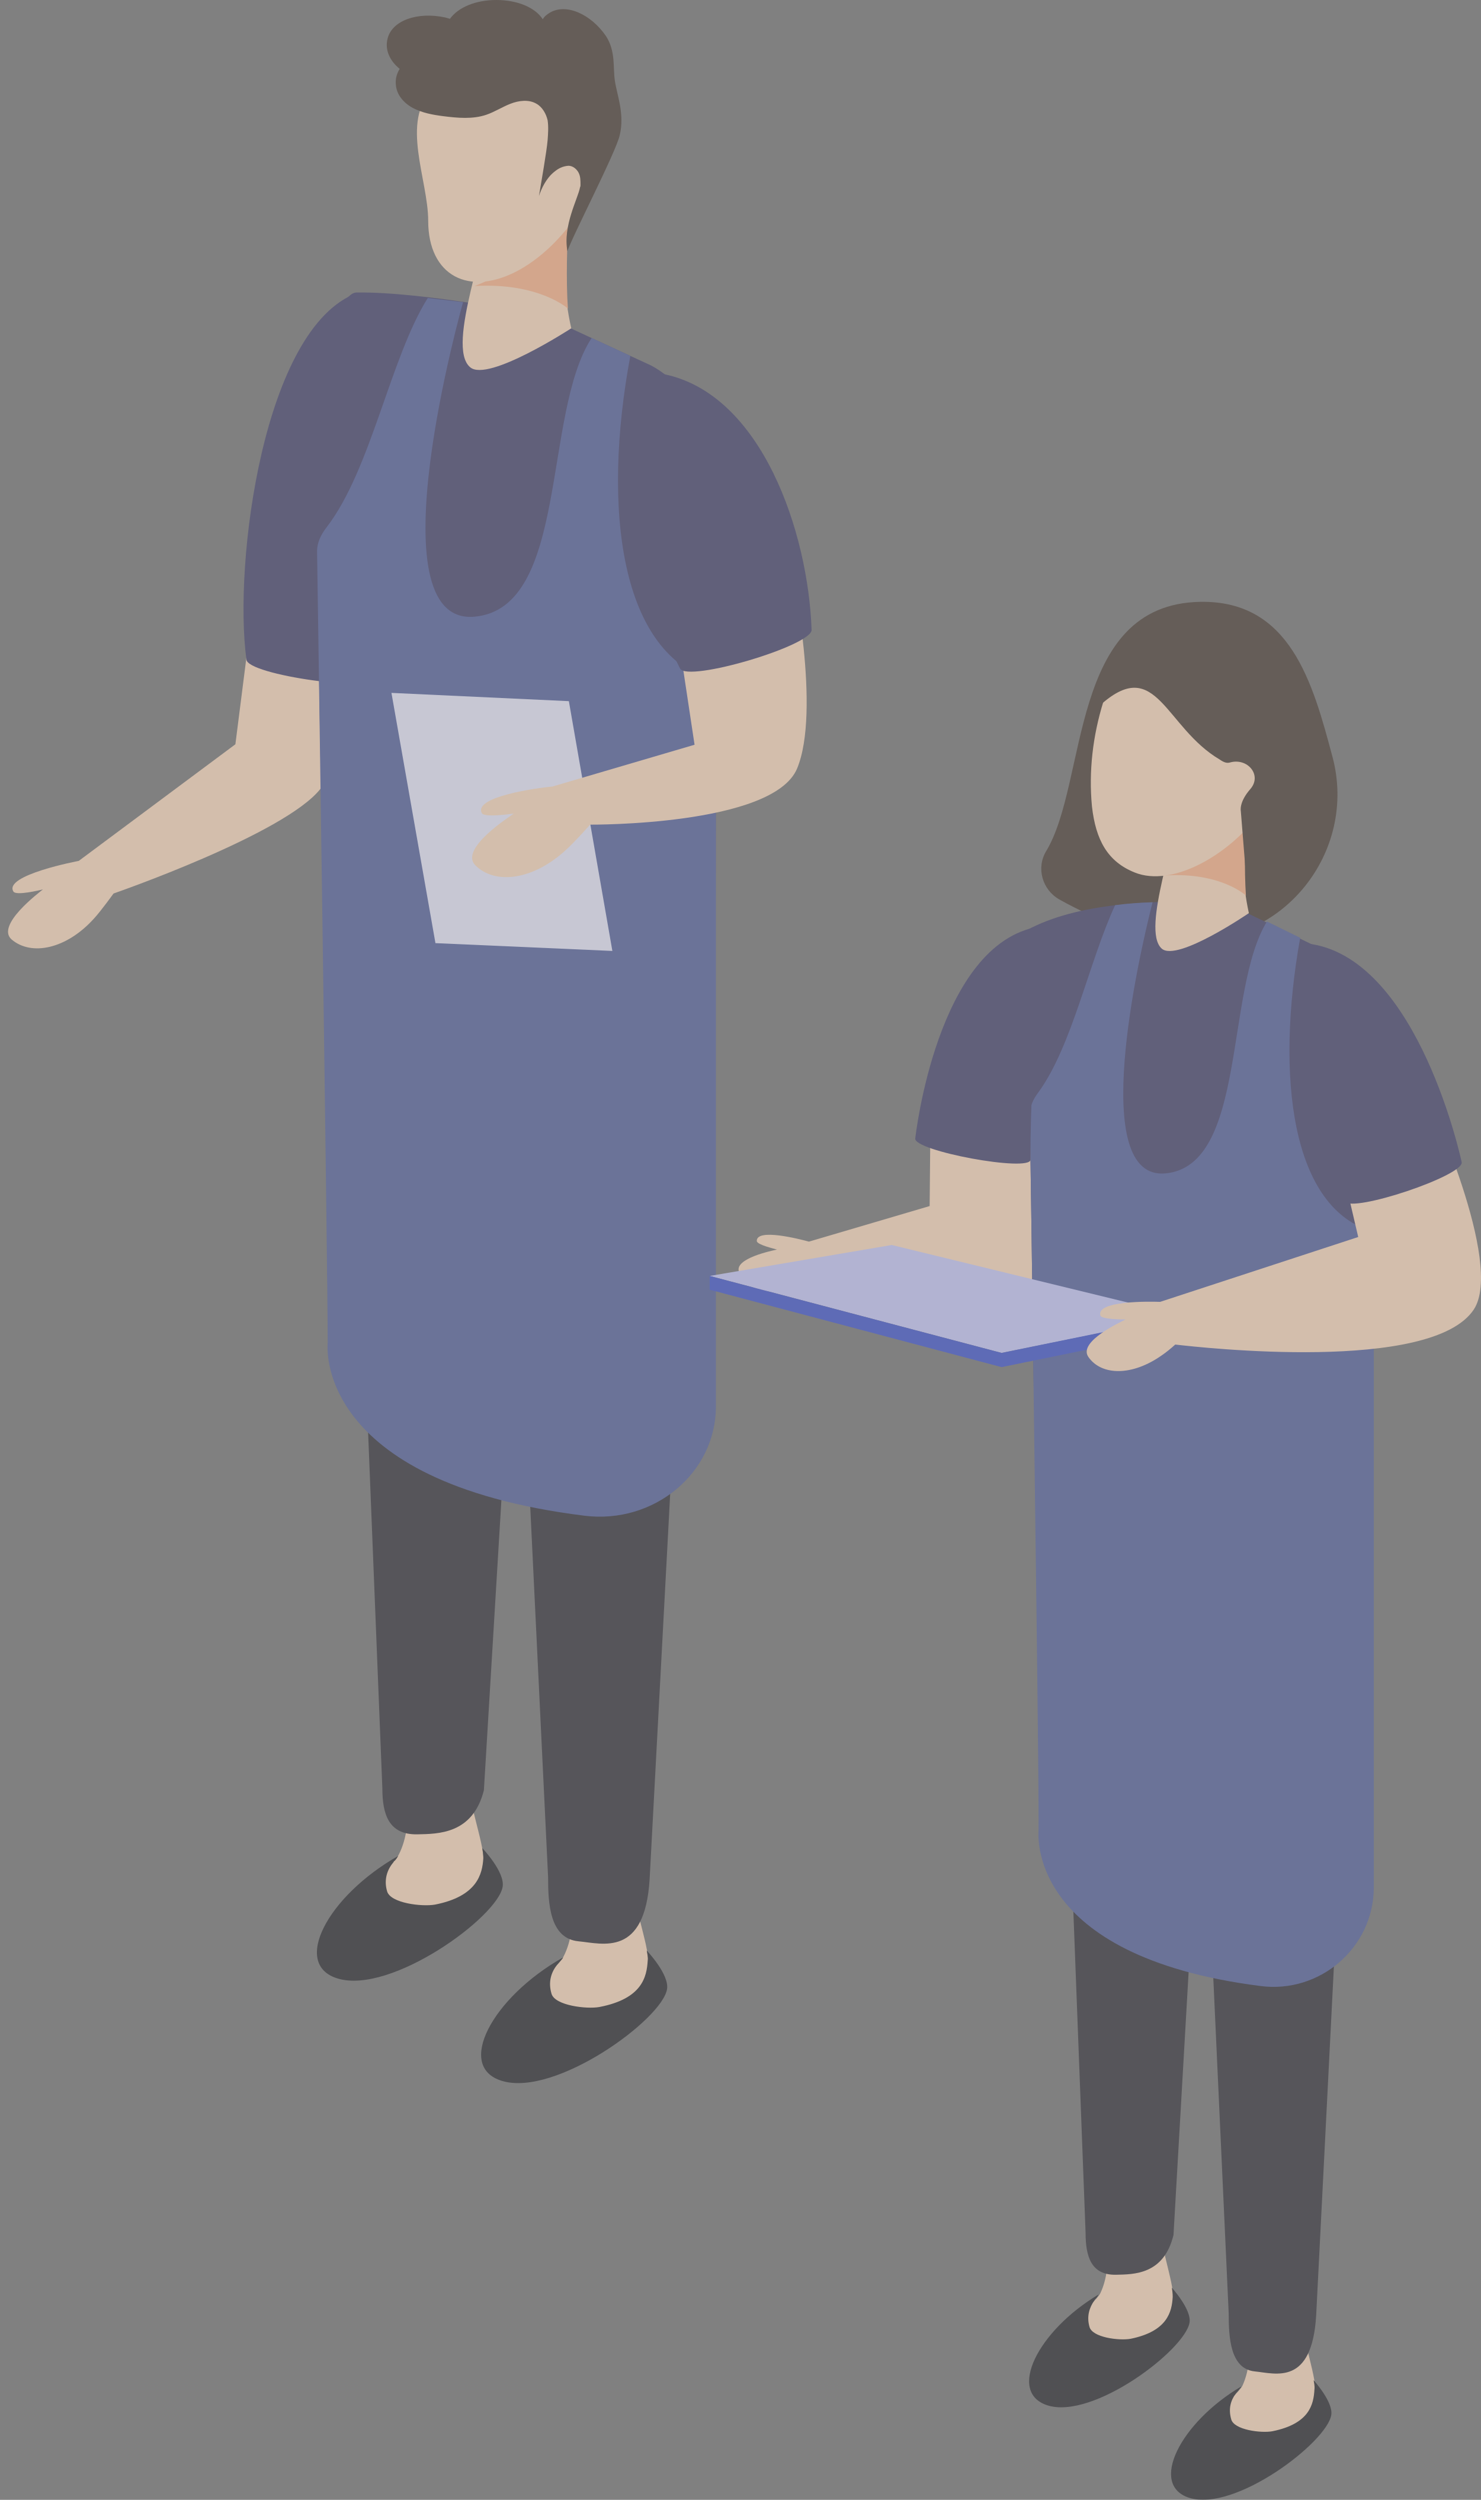 <svg width="96" height="162" viewBox="0 0 96 162" fill="none" xmlns="http://www.w3.org/2000/svg">
<rect x="0" y="0" width="96" height="162" fill="#808080" stroke="none"/>
<g opacity="0.65">
<g clip-path="url(#clip0_3534_17907)">
<path d="M20.773 51.118C18.454 54.064 7.36 57.903 7.36 57.903C7.36 57.903 6.546 59.033 6.107 59.509C4.321 61.503 2.033 61.979 0.748 60.878C-0.286 59.956 2.534 57.843 2.785 57.635C2.566 57.694 1.062 58.051 0.874 57.783C0.184 56.712 5.104 55.79 5.104 55.79L15.258 48.232L16.48 38.621L23.719 39.692C23.719 39.692 23.123 48.143 20.773 51.118Z" fill="#FFDFC3"/>
<path d="M24.81 43.949C24.496 44.931 15.973 43.741 15.973 42.729C15.126 36.51 17.069 21.216 23.149 18.984C26.345 18.984 27.003 37.105 24.81 43.949Z" fill="#504E77"/>
<path d="M37.157 118.336H40.73C40.636 122.412 41.764 125.031 41.983 126.667C42.046 127.084 42.109 127.917 42.015 128.304C41.2 131.071 36.342 131.339 35.465 130.922C32.707 129.554 36.029 127.768 36.531 126.786C37.565 124.793 36.969 121.907 37.157 118.336Z" fill="#FFDFC3"/>
<path d="M32.552 134.853C35.999 135.894 42.925 130.866 43.238 128.902C43.395 127.95 41.922 126.402 41.922 126.402C41.953 126.611 42.016 126.819 41.985 127.057C41.922 128.098 41.64 129.527 38.851 130.062C38.036 130.211 35.968 129.973 35.749 129.199C35.529 128.455 35.717 127.831 36.093 127.355C36.187 127.235 36.501 126.908 36.501 126.849C31.863 129.467 29.512 133.96 32.552 134.853Z" fill="#35363B"/>
<path d="M26.477 111.73H30.05C29.956 115.807 31.084 118.425 31.303 120.062C31.366 120.479 31.429 121.312 31.335 121.699C30.52 124.466 25.663 124.734 24.785 124.317C22.028 122.948 25.349 121.163 25.851 120.181C26.885 118.158 26.29 115.301 26.477 111.73Z" fill="#FFDFC3"/>
<path d="M21.896 128.216C25.343 129.258 32.269 124.229 32.582 122.265C32.739 121.313 31.266 119.766 31.266 119.766C31.297 119.974 31.329 120.182 31.329 120.42C31.266 121.462 30.921 122.89 28.195 123.426C27.349 123.574 25.312 123.336 25.092 122.563C24.873 121.819 25.092 121.164 25.5 120.688C25.5 120.688 25.51 120.668 25.531 120.629C25.688 120.51 25.75 120.361 25.813 120.271C21.206 122.89 18.887 127.323 21.896 128.216Z" fill="#35363B"/>
<path d="M32.551 59.926L35.528 121.638C35.528 123.334 35.622 125.626 37.502 125.804C39.069 125.953 41.796 126.846 42.109 121.787L45.055 66.591L32.551 59.926Z" fill="#3F3E45"/>
<path d="M22.278 53.262L34.75 59.957L31.366 116.016C30.645 118.872 28.388 118.842 27.041 118.872C25.192 118.902 24.785 117.563 24.785 115.897L22.278 53.262Z" fill="#3F3E45"/>
<path d="M20.394 27.108L20.896 56.328C20.896 56.595 20.958 56.923 20.99 57.22C29.012 60.553 38.132 63.618 46.373 66.415L46.436 30.619C46.499 28.06 44.556 24.936 42.205 23.686L35.186 20.443C35.186 20.443 27.477 18.895 23.121 18.955C21.46 18.955 20.394 27.108 20.394 27.108Z" fill="#504E77"/>
<path d="M37.094 13.27C37.094 13.27 36.028 16.9 37.031 21.274C37.031 21.274 31.641 24.785 30.482 23.803C28.821 22.434 31.954 15.144 31.296 14.192C30.638 13.24 37.094 13.27 37.094 13.27Z" fill="#FFDFC3"/>
<path d="M36.812 19.994C36.812 19.994 34.932 18.298 30.764 18.536C34.525 17.078 36.875 14.191 36.875 14.191C36.75 15.501 36.687 18.238 36.812 19.994Z" fill="#FFBA92"/>
<path d="M33.616 4.703C31.642 5.774 28.727 5.09 28.038 5.774C25.938 7.887 27.756 11.636 27.756 14.314C27.756 17.855 30.388 19.283 33.648 17.498C36.875 15.712 39.508 11.428 39.476 7.887C39.476 4.346 36.844 2.918 33.616 4.703Z" fill="#FFDFC3"/>
<path d="M21.242 87.036C21.242 87.036 20.208 96.022 37.882 98.224C42.395 98.789 46.406 95.456 46.406 91.142V44.158C40.17 42.551 39.011 32.94 40.859 23.062L38.352 21.901C35.156 26.781 36.88 39.397 30.769 39.963C24.062 40.588 30.017 19.58 30.017 19.58L27.729 19.312C25.285 23.21 24.062 30.411 21.179 34.16C20.803 34.636 20.553 35.172 20.553 35.708C20.553 35.708 21.242 81.918 21.242 87.036Z" fill="#5F6BA5"/>
<path d="M25.374 44.902L28.226 61.119L39.695 61.625L36.875 45.438L25.374 44.902Z" fill="#ECEDFF"/>
<path d="M30.795 56.058C32.08 57.367 34.587 57.04 36.718 55.046C37.25 54.57 38.253 53.44 38.253 53.44C38.253 53.44 50.099 53.529 51.666 49.809C53.232 46.06 51.352 37.074 51.352 37.074L43.455 37.878L45.022 48.262L35.809 50.97C34.837 51.059 30.669 51.625 31.233 52.696C31.39 52.993 33.051 52.755 33.302 52.725C33.02 52.934 29.792 54.987 30.795 56.058Z" fill="#FFDFC3"/>
<path d="M25.908 4.463C25.72 4.761 25.626 5.118 25.657 5.445C25.689 6.13 26.159 6.665 26.754 6.993C27.381 7.32 28.039 7.439 28.729 7.528C29.669 7.647 30.64 7.736 31.518 7.439C32.05 7.26 32.552 6.933 33.085 6.725C33.617 6.516 34.275 6.427 34.777 6.725C35.153 6.933 35.404 7.379 35.498 7.796C35.56 8.212 35.529 8.659 35.498 9.075C35.435 9.819 35.09 11.783 34.934 12.706C35.09 12.229 35.404 11.545 35.936 11.129C36.187 10.92 36.469 10.771 36.845 10.742C37.127 10.742 37.378 10.95 37.503 11.188C37.629 11.426 37.629 11.694 37.629 11.991C37.629 12.021 37.629 12.081 37.597 12.14C37.472 12.854 36.469 14.64 36.782 16.276C37.065 15.383 39.916 9.879 40.167 8.778C40.512 7.379 39.979 6.13 39.853 5.207C39.728 4.374 39.916 3.333 39.289 2.351C38.318 0.922 36.688 0.179 35.623 0.833C35.435 0.952 35.278 1.071 35.184 1.25C34.683 0.476 33.523 0 32.176 0C30.828 0 29.7 0.476 29.167 1.22C29.073 1.19 28.948 1.16 28.854 1.131C27.036 0.744 25.407 1.339 25.125 2.499C24.937 3.214 25.25 3.928 25.908 4.463Z" fill="#564A42"/>
<path d="M44.083 43.323C44.553 44.246 52.764 41.806 52.607 40.794C52.388 34.545 49.411 25.559 43.049 24.25C39.884 24.726 40.761 36.866 44.083 43.323Z" fill="#504E77"/>
</g>
<g clip-path="url(#clip1_3534_17907)">
<path d="M50.365 80.977C50.201 80.923 49.111 80.679 49.056 80.435C49.002 79.567 51.837 80.299 52.437 80.462L60.261 78.157L60.316 72.219C62.66 72.897 65.032 73.764 67.459 74.063C67.868 77.127 68.195 81.791 66.723 83.147C63.642 86.048 54.045 83.418 52.737 82.93C52.464 83.065 52.137 83.228 51.892 83.309C50.011 84.069 48.347 83.635 47.911 82.442C47.53 81.547 50.12 81.032 50.365 80.977Z" fill="#FFDFC3"/>
<path d="M68.656 58.281C71.355 59.8 74.054 60.668 76.753 60.885C83.132 61.346 88.012 55.217 86.377 49.062C85.095 44.262 83.65 38.893 77.789 39.002C69.256 39.164 70.537 50.662 67.811 55.163C67.156 56.248 67.565 57.658 68.656 58.281Z" fill="#564A42"/>
<path d="M81.057 146.922H84.137C84.056 150.61 85.037 152.969 85.228 154.46C85.282 154.84 85.337 155.599 85.255 155.952C84.546 158.446 80.348 158.69 79.612 158.311C77.24 157.063 80.103 155.464 80.539 154.596C81.384 152.752 80.893 150.176 81.057 146.922Z" fill="#FFDFC3"/>
<path d="M77.08 161.866C80.051 162.815 86.022 158.259 86.294 156.497C86.431 155.656 85.15 154.246 85.15 154.246C85.177 154.409 85.231 154.626 85.204 154.843C85.15 155.792 84.904 157.066 82.478 157.554C81.769 157.69 79.97 157.473 79.806 156.768C79.615 156.09 79.779 155.548 80.106 155.114C80.188 155.005 80.46 154.707 80.46 154.653C76.507 156.985 74.463 161.025 77.08 161.866Z" fill="#35363B"/>
<path d="M71.846 140.93H74.927C74.845 144.618 75.826 146.977 76.017 148.468C76.072 148.848 76.126 149.607 76.044 149.959C75.335 152.454 71.137 152.698 70.401 152.319C68.029 151.071 70.892 149.471 71.328 148.604C72.2 146.76 71.682 144.184 71.846 140.93Z" fill="#FFDFC3"/>
<path d="M67.892 155.874C70.864 156.823 76.834 152.267 77.107 150.505C77.243 149.664 75.962 148.254 75.962 148.254C75.989 148.417 76.016 148.634 76.016 148.85C75.962 149.8 75.689 151.074 73.29 151.562C72.554 151.698 70.782 151.481 70.618 150.776C70.428 150.098 70.618 149.528 70.946 149.067C70.946 149.067 70.955 149.049 70.973 149.013C71.109 148.905 71.164 148.769 71.218 148.688C67.265 151.047 65.275 155.033 67.892 155.874Z" fill="#35363B"/>
<path d="M77.083 94.129L79.645 149.907C79.645 151.426 79.727 153.514 81.336 153.677C82.699 153.812 85.043 154.626 85.316 150.043L87.852 100.122L77.083 94.129Z" fill="#3F3E45"/>
<path d="M68.216 88.109L78.984 94.156L76.067 144.837C75.44 147.413 73.504 147.386 72.332 147.413C70.724 147.44 70.369 146.22 70.369 144.701L68.216 88.109Z" fill="#3F3E45"/>
<path d="M66.585 60.26L67.021 90.874C67.021 91.118 67.076 91.39 67.103 91.688C74.028 94.698 81.907 97.464 89.022 100.013L89.077 67.663C89.131 65.331 87.468 62.538 85.451 61.399L79.398 58.47C74.464 58.308 69.856 58.525 66.585 60.26Z" fill="#504E77"/>
<path d="M81.008 51.934C81.008 51.934 80.081 55.215 80.953 59.174C80.953 59.174 76.319 62.346 75.31 61.479C73.892 60.231 76.591 53.669 76.019 52.801C75.446 51.934 81.008 51.934 81.008 51.934Z" fill="#FFDFC3"/>
<path d="M80.762 58.035C80.762 58.035 79.153 56.516 75.555 56.733C78.799 55.431 80.844 52.828 80.844 52.828C80.68 53.967 80.653 56.435 80.762 58.035Z" fill="#FFBA92"/>
<path d="M66.75 72.162V72.244C66.75 72.244 66.832 76.989 66.913 83.443C67.077 96.16 67.35 115.576 67.322 118.613C67.322 118.694 66.423 126.748 81.69 128.7C85.561 129.215 89.051 126.206 89.051 122.301V86.263L89.078 79.837C83.68 78.399 82.671 69.722 84.28 60.774L82.126 59.716C79.373 64.19 80.845 75.525 75.556 76.04C70.512 76.528 73.784 62.102 74.711 58.469C73.893 58.496 73.075 58.55 72.284 58.659C70.594 62.292 69.503 67.797 67.295 70.807C66.968 71.241 66.777 71.674 66.75 72.162Z" fill="#5F6BA5"/>
<path d="M71.519 45.481C71.519 45.075 71.627 44.695 71.846 44.37C72.255 43.773 72.773 43.231 73.4 42.77C74.626 41.875 76.535 42.119 77.434 43.312C78.443 44.641 80.025 45.454 81.688 45.454V52.667C79.561 55.515 75.935 57.494 73.563 56.545C71.791 55.84 71.028 54.43 70.782 52.261C70.564 49.983 70.837 47.678 71.519 45.481Z" fill="#FFDFC3"/>
<path d="M73.261 40.953L80.867 41.55L83.484 51.637C83.484 51.637 81.63 56.952 80.813 57.331L80.431 52.559C80.431 52.559 80.295 51.989 81.058 51.122C81.821 50.227 80.867 49.088 79.722 49.413C79.531 49.468 79.34 49.413 79.068 49.224C75.524 47.136 74.978 42.499 71.407 45.617C71.216 44.451 72.225 42.716 73.261 40.953Z" fill="#564A42"/>
<path d="M66.8 75.147C66.8 75.988 59.14 74.578 59.33 73.764C59.33 73.764 60.721 61.101 67.373 60.044C67.891 59.962 66.746 68.097 66.8 75.147Z" fill="#504E77"/>
<path d="M76.727 85.29L64.922 87.676L46.001 82.686L57.806 80.68L76.727 85.29Z" fill="#CCCEFD"/>
<path d="M46.001 82.684V83.578L64.922 88.595L76.727 86.182V85.26L64.922 87.673L46.001 82.684Z" fill="#4C60D3"/>
<path d="M70.538 87.918C71.384 89.166 73.401 89.193 75.337 87.81C75.582 87.647 75.909 87.376 76.182 87.132C77.818 87.322 92.812 89.003 95.538 84.854C97.501 81.844 92.567 71.188 92.567 71.188L86.433 73.275L88.041 80.163L75.201 84.366C74.464 84.339 71.029 84.285 71.329 85.261C71.438 85.505 72.774 85.505 72.965 85.505C72.72 85.641 69.884 86.915 70.538 87.918Z" fill="#FFDFC3"/>
<path d="M87.167 77.857C87.631 78.616 94.937 76.176 94.746 75.308C94.746 75.308 91.993 62.292 85.013 61.181C84.468 61.072 83.896 72.488 87.167 77.857Z" fill="#504E77"/>
</g>
</g>
<defs>
<clipPath id="clip0_3534_17907">
<rect width="52.083" height="135" fill="white" transform="matrix(-1 0 0 1 52.609 0)"/>
</clipPath>
<clipPath id="clip1_3534_17907">
<rect width="50" height="123" fill="white" transform="matrix(-1 0 0 1 96 39)"/>
</clipPath>
</defs>
</svg>
